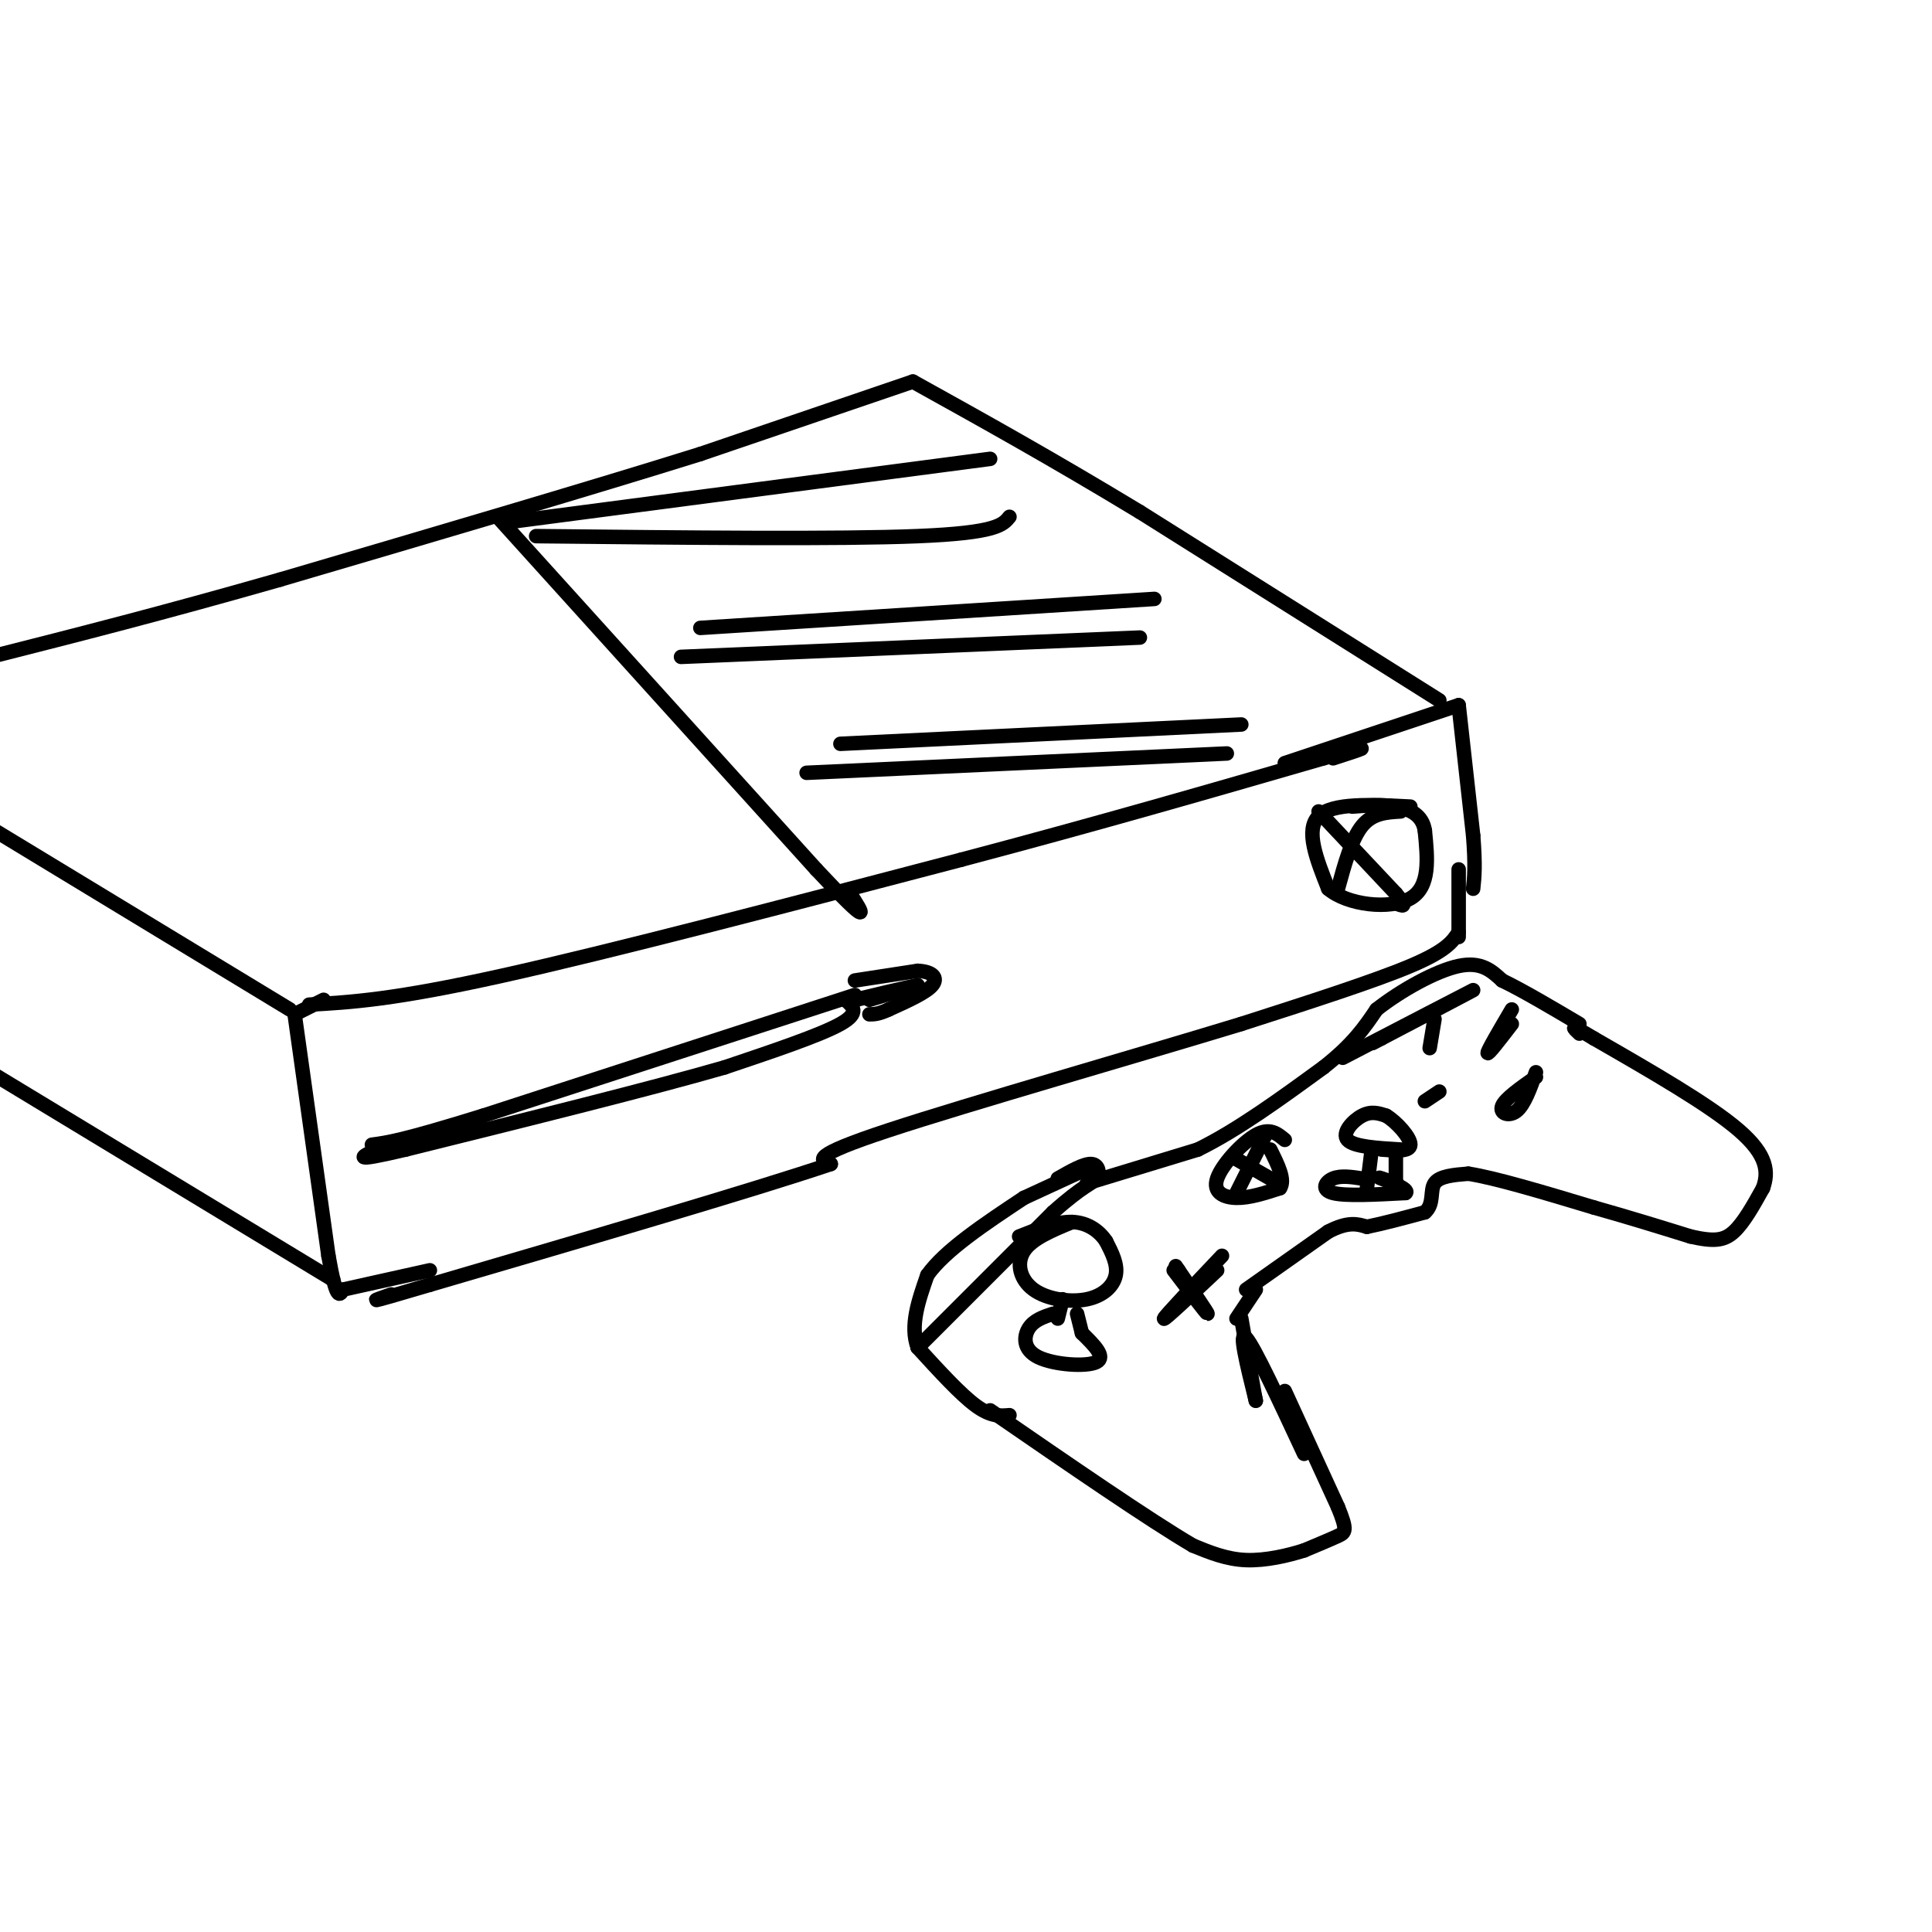 <svg viewBox='0 0 400 400' version='1.1' xmlns='http://www.w3.org/2000/svg' xmlns:xlink='http://www.w3.org/1999/xlink'><g fill='none' stroke='#000000' stroke-width='3' stroke-linecap='round' stroke-linejoin='round'><path d='M64,208c8.750,-0.500 17.500,-1.000 40,-6c22.500,-5.000 58.750,-14.500 95,-24'/><path d='M199,178c28.333,-7.500 51.667,-14.250 75,-21'/><path d='M274,157c12.833,-3.500 7.417,-1.750 2,0'/><path d='M266,158c0.000,0.000 36.000,-12.000 36,-12'/><path d='M302,146c0.000,0.000 3.000,27.000 3,27'/><path d='M305,173c0.500,6.333 0.250,8.667 0,11'/><path d='M302,180c0.000,0.000 0.000,14.000 0,14'/><path d='M302,193c-1.250,1.917 -2.500,3.833 -10,7c-7.500,3.167 -21.250,7.583 -35,12'/><path d='M257,212c-21.133,6.444 -56.467,16.556 -73,22c-16.533,5.444 -14.267,6.222 -12,7'/><path d='M172,241c-15.833,5.333 -49.417,15.167 -83,25'/><path d='M89,266c-15.167,4.500 -11.583,3.250 -8,2'/><path d='M67,207c0.000,0.000 -6.000,3.000 -6,3'/><path d='M61,210c0.000,0.000 7.000,50.000 7,50'/><path d='M68,260c1.667,9.500 2.333,8.250 3,7'/><path d='M71,267c0.000,0.000 18.000,-4.000 18,-4'/><path d='M69,265c0.000,0.000 -71.000,-43.000 -71,-43'/><path d='M60,209c0.000,0.000 -61.000,-37.000 -61,-37'/><path d='M298,145c0.000,0.000 -62.000,-39.000 -62,-39'/><path d='M236,106c-18.167,-11.000 -32.583,-19.000 -47,-27'/><path d='M189,79c0.000,0.000 -44.000,15.000 -44,15'/><path d='M145,94c-21.833,6.833 -54.417,16.417 -87,26'/><path d='M58,120c-24.500,7.000 -42.250,11.500 -60,16'/><path d='M103,107c0.000,0.000 66.000,73.000 66,73'/><path d='M169,180c12.167,13.000 9.583,9.000 7,5'/><path d='M106,108c0.000,0.000 99.000,-13.000 99,-13'/><path d='M111,111c31.333,0.333 62.667,0.667 79,0c16.333,-0.667 17.667,-2.333 19,-4'/><path d='M145,130c0.000,0.000 94.000,-6.000 94,-6'/><path d='M141,136c0.000,0.000 95.000,-4.000 95,-4'/><path d='M174,154c0.000,0.000 83.000,-4.000 83,-4'/><path d='M167,160c0.000,0.000 87.000,-4.000 87,-4'/><path d='M177,206c0.000,0.000 -77.000,25.000 -77,25'/><path d='M100,231c-16.667,5.167 -19.833,5.583 -23,6'/><path d='M175,207c1.583,1.333 3.167,2.667 -1,5c-4.167,2.333 -14.083,5.667 -24,9'/><path d='M150,221c-15.000,4.333 -40.500,10.667 -66,17'/><path d='M84,238c-12.000,2.833 -9.000,1.417 -6,0'/><path d='M292,167c-8.083,-0.417 -16.167,-0.833 -19,2c-2.833,2.833 -0.417,8.917 2,15'/><path d='M275,184c3.956,3.400 12.844,4.400 17,2c4.156,-2.400 3.578,-8.200 3,-14'/><path d='M295,172c-0.467,-3.289 -3.133,-4.511 -6,-5c-2.867,-0.489 -5.933,-0.244 -9,0'/><path d='M273,168c0.000,0.000 16.000,17.000 16,17'/><path d='M289,185c2.667,3.167 1.333,2.583 0,2'/><path d='M290,168c-2.917,0.167 -5.833,0.333 -8,3c-2.167,2.667 -3.583,7.833 -5,13'/><path d='M177,203c0.000,0.000 13.000,-2.000 13,-2'/><path d='M190,201c3.089,0.133 4.311,1.467 3,3c-1.311,1.533 -5.156,3.267 -9,5'/><path d='M184,209c-2.167,1.000 -3.083,1.000 -4,1'/><path d='M180,207c0.000,0.000 10.000,-3.000 10,-3'/><path d='M190,204c-1.733,0.289 -11.067,2.511 -13,3c-1.933,0.489 3.533,-0.756 9,-2'/><path d='M270,301c-5.167,-11.083 -10.333,-22.167 -12,-24c-1.667,-1.833 0.167,5.583 2,13'/><path d='M260,290c-0.167,-0.667 -1.583,-8.833 -3,-17'/><path d='M256,273c0.000,0.000 4.000,-6.000 4,-6'/><path d='M258,267c0.000,0.000 17.000,-12.000 17,-12'/><path d='M275,255c4.167,-2.167 6.083,-1.583 8,-1'/><path d='M283,254c3.333,-0.667 7.667,-1.833 12,-3'/><path d='M295,251c2.000,-1.711 1.000,-4.489 2,-6c1.000,-1.511 4.000,-1.756 7,-2'/><path d='M304,243c5.500,0.833 15.750,3.917 26,7'/><path d='M330,250c7.667,2.167 13.833,4.083 20,6'/><path d='M350,256c4.844,1.111 6.956,0.889 9,-1c2.044,-1.889 4.022,-5.444 6,-9'/><path d='M365,246c1.156,-3.222 1.044,-6.778 -5,-12c-6.044,-5.222 -18.022,-12.111 -30,-19'/><path d='M330,215c-5.500,-3.333 -4.250,-2.167 -3,-1'/><path d='M266,288c0.000,0.000 11.000,24.000 11,24'/><path d='M277,312c2.022,4.933 1.578,5.267 0,6c-1.578,0.733 -4.289,1.867 -7,3'/><path d='M270,321c-3.267,1.044 -7.933,2.156 -12,2c-4.067,-0.156 -7.533,-1.578 -11,-3'/><path d='M247,320c-8.833,-5.167 -25.417,-16.583 -42,-28'/><path d='M209,293c-1.917,0.167 -3.833,0.333 -7,-2c-3.167,-2.333 -7.583,-7.167 -12,-12'/><path d='M190,279c-1.667,-4.500 0.167,-9.750 2,-15'/><path d='M192,264c3.667,-5.167 11.833,-10.583 20,-16'/><path d='M212,248c0.000,0.000 13.000,-6.000 13,-6'/><path d='M190,279c0.000,0.000 28.000,-28.000 28,-28'/><path d='M218,251c6.345,-5.702 8.208,-5.958 9,-7c0.792,-1.042 0.512,-2.869 -1,-3c-1.512,-0.131 -4.256,1.435 -7,3'/><path d='M225,245c0.000,0.000 23.000,-7.000 23,-7'/><path d='M248,238c8.167,-4.000 17.083,-10.500 26,-17'/><path d='M274,221c6.167,-4.833 8.583,-8.417 11,-12'/><path d='M285,209c5.089,-4.000 12.311,-8.000 17,-9c4.689,-1.000 6.844,1.000 9,3'/><path d='M311,203c4.167,2.000 10.083,5.500 16,9'/><path d='M278,219c12.833,-6.667 25.667,-13.333 27,-14c1.333,-0.667 -8.833,4.667 -19,10'/><path d='M286,215c-3.167,1.667 -1.583,0.833 0,0'/><path d='M222,253c-4.171,1.719 -8.341,3.439 -10,6c-1.659,2.561 -0.805,5.965 2,8c2.805,2.035 7.563,2.702 11,2c3.437,-0.702 5.553,-2.772 6,-5c0.447,-2.228 -0.777,-4.614 -2,-7'/><path d='M229,257c-1.378,-2.111 -3.822,-3.889 -7,-4c-3.178,-0.111 -7.089,1.444 -11,3'/><path d='M220,269c0.000,0.000 -1.000,4.000 -1,4'/><path d='M223,272c0.000,0.000 1.000,4.000 1,4'/><path d='M218,272c-1.964,0.655 -3.929,1.310 -5,3c-1.071,1.690 -1.250,4.417 2,6c3.250,1.583 9.929,2.024 12,1c2.071,-1.024 -0.464,-3.512 -3,-6'/><path d='M243,263c3.417,4.500 6.833,9.000 7,9c0.167,0.000 -2.917,-4.500 -6,-9'/><path d='M244,263c-1.000,-1.500 -0.500,-0.750 0,0'/><path d='M253,260c-5.917,6.250 -11.833,12.500 -12,13c-0.167,0.500 5.417,-4.750 11,-10'/><path d='M318,223c-3.200,2.244 -6.400,4.489 -7,6c-0.600,1.511 1.400,2.289 3,1c1.600,-1.289 2.800,-4.644 4,-8'/><path d='M313,209c-2.500,4.250 -5.000,8.500 -5,9c0.000,0.500 2.500,-2.750 5,-6'/><path d='M297,211c0.000,0.000 -1.000,6.000 -1,6'/><path d='M298,226c0.000,0.000 -3.000,2.000 -3,2'/><path d='M283,246c0.000,0.000 1.000,-8.000 1,-8'/><path d='M289,245c0.000,0.000 0.000,-6.000 0,-6'/><path d='M290,238c-4.867,-0.289 -9.733,-0.578 -11,-2c-1.267,-1.422 1.067,-3.978 3,-5c1.933,-1.022 3.467,-0.511 5,0'/><path d='M287,231c2.156,1.289 5.044,4.511 5,6c-0.044,1.489 -3.022,1.244 -6,1'/><path d='M282,244c-2.200,-0.333 -4.400,-0.667 -6,0c-1.600,0.667 -2.600,2.333 0,3c2.600,0.667 8.800,0.333 15,0'/><path d='M291,247c1.089,-0.711 -3.689,-2.489 -5,-3c-1.311,-0.511 0.844,0.244 3,1'/><path d='M289,245c0.500,0.167 0.250,0.083 0,0'/><path d='M266,236c-1.565,-1.310 -3.131,-2.619 -6,-1c-2.869,1.619 -7.042,6.167 -8,9c-0.958,2.833 1.298,3.952 4,4c2.702,0.048 5.851,-0.976 9,-2'/><path d='M265,246c1.167,-1.667 -0.417,-4.833 -2,-8'/><path d='M256,240c0.000,0.000 7.000,4.000 7,4'/><path d='M262,235c0.000,0.000 -6.000,12.000 -6,12'/></g>
</svg>